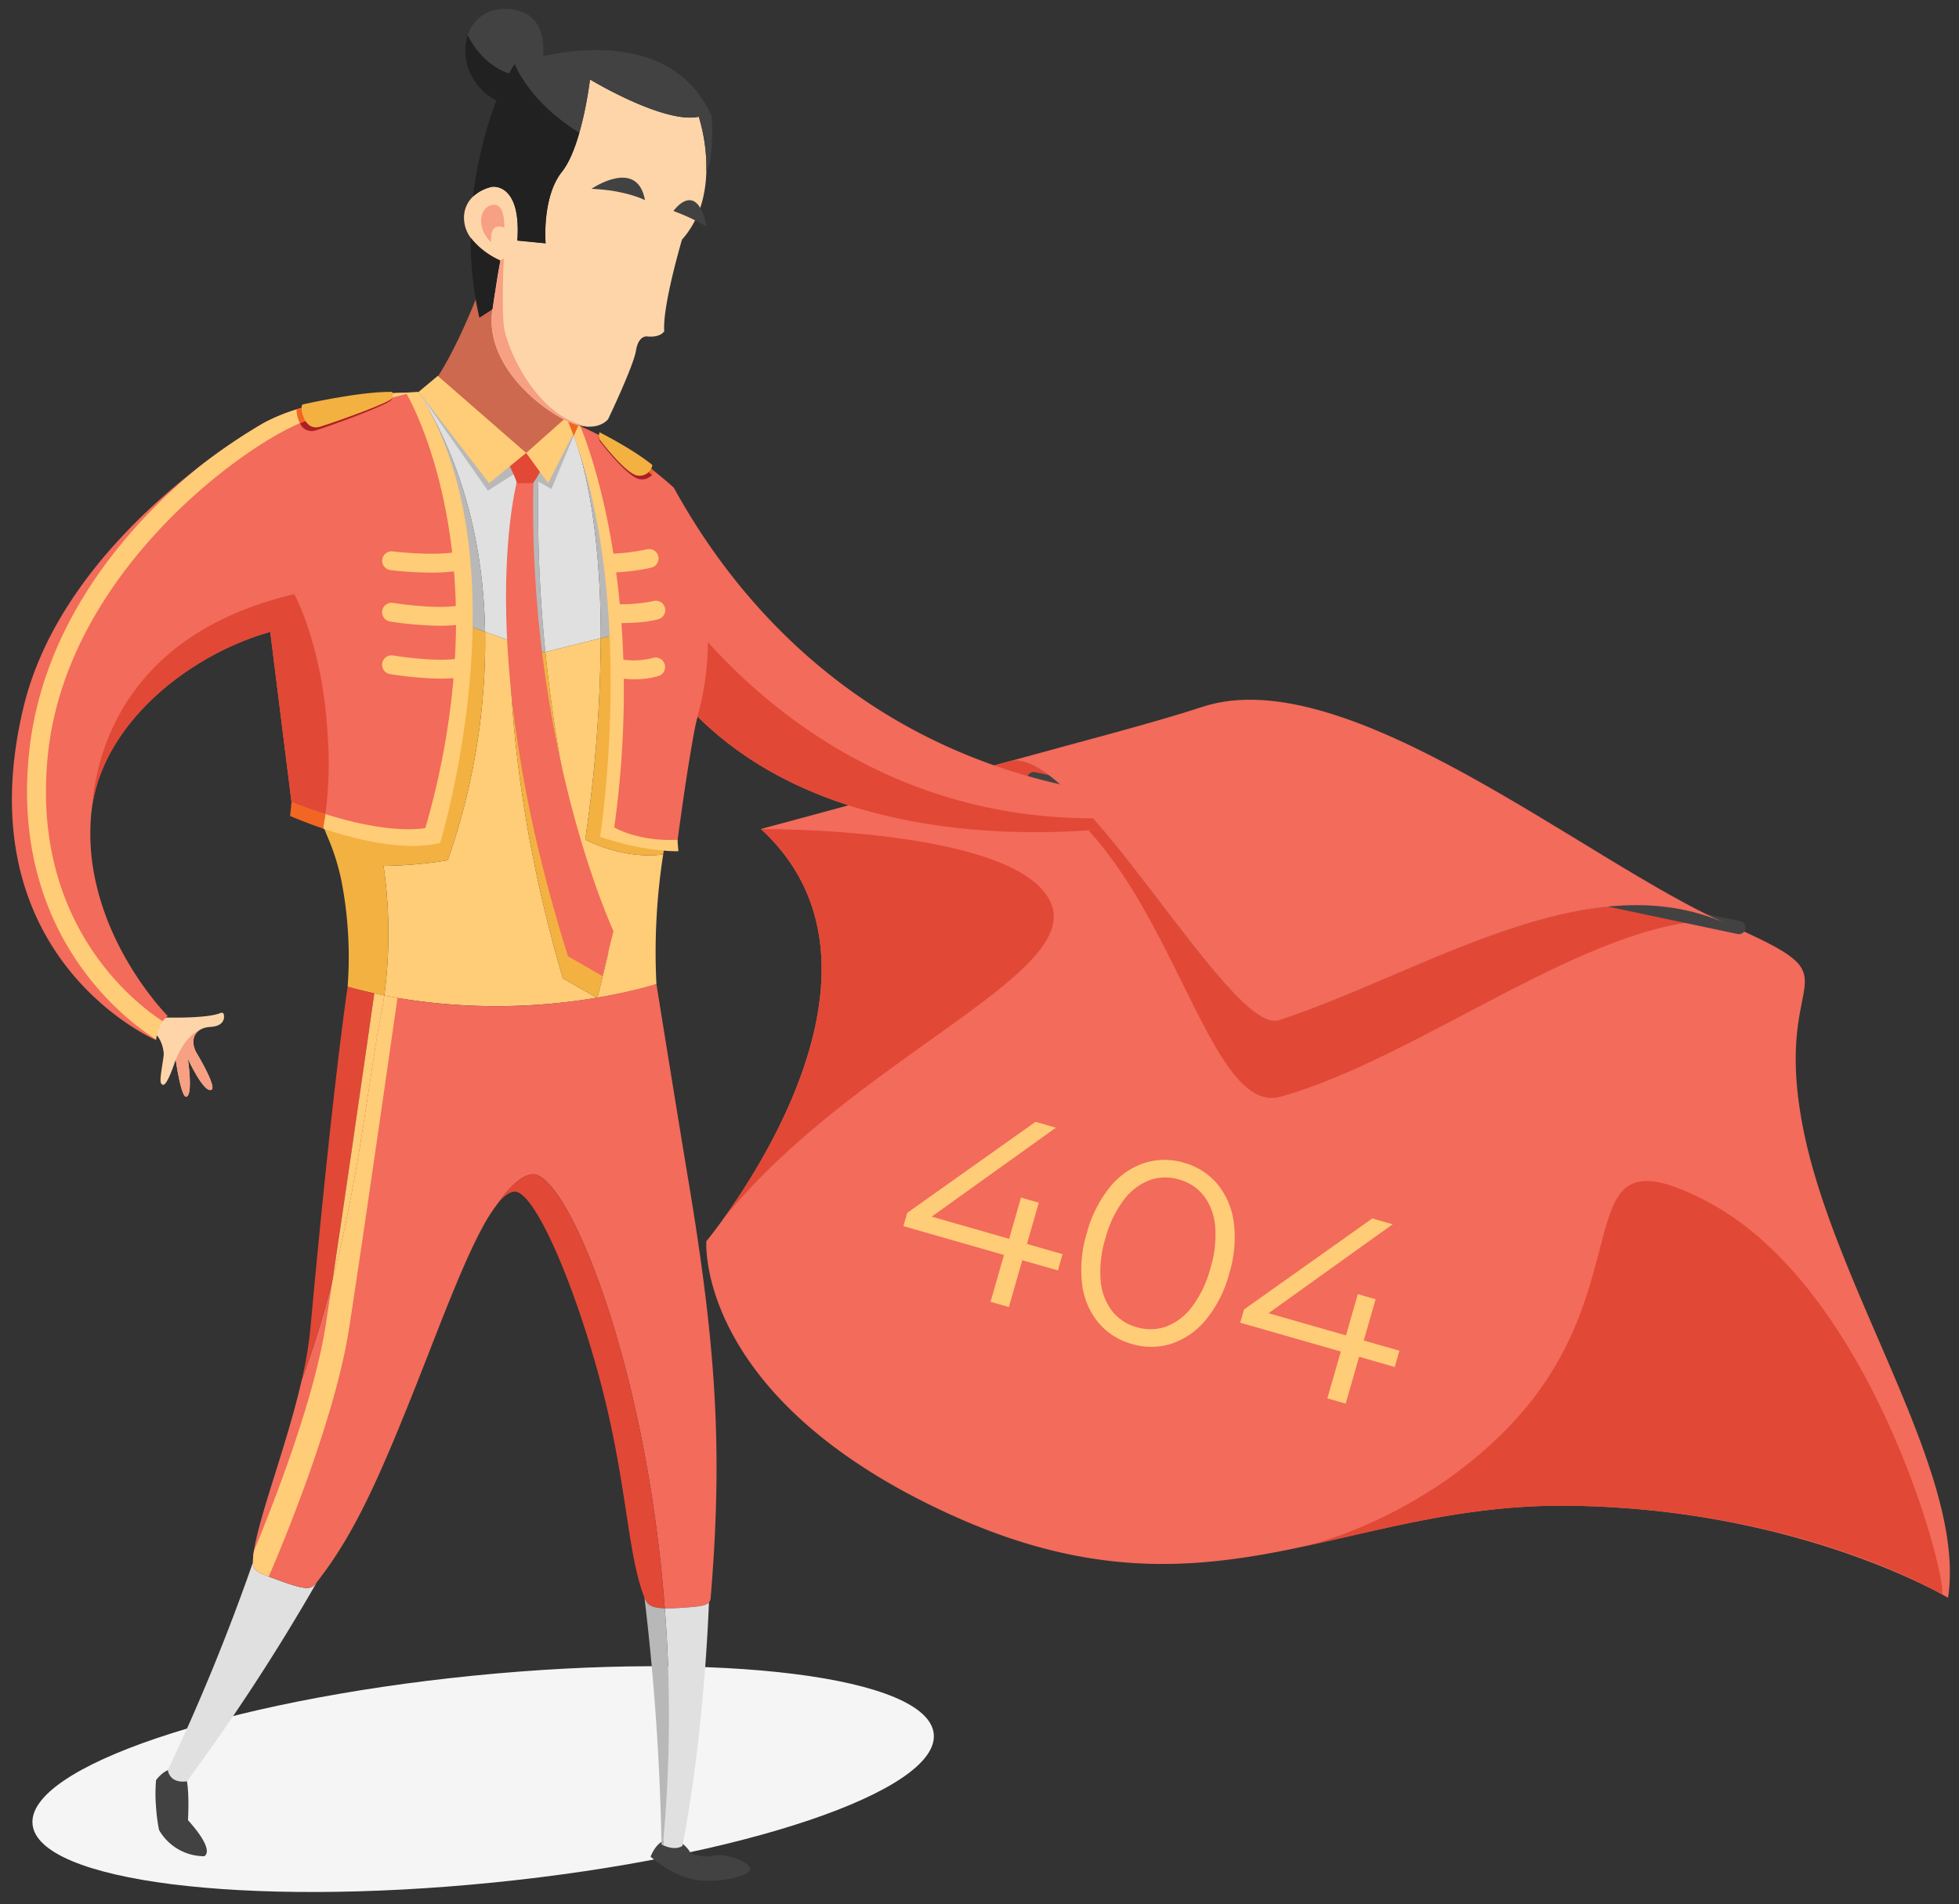 <svg xmlns="http://www.w3.org/2000/svg" xmlns:xlink="http://www.w3.org/1999/xlink" width="429" height="417" viewBox="0 0 429 417"><rect x="0" y="0" width="429" height="417" fill="#333333" stroke="none"/><defs><style>.a{fill:#fff;}.b{clip-path:url(#a);}.c{fill:#f5f5f5;}.d{fill:#f26b5b;}.e{fill:#e24836;}.f{fill:#424242;}.g{fill:#fc7;}.h{fill:#f3b142;}.i{fill:#b8b8b8;}.j{fill:#e0e0e0;}.k{fill:#cd694e;}.l{fill:#fdd5a9;}.m{fill:#f7a083;}.n{fill:#ac1f24;}.o{fill:#f16622;}.p{fill:#cd2027;}.q{fill:#212121;}</style><clipPath id="a"><rect class="a" width="429" height="417" transform="translate(746 507)"/></clipPath></defs><g class="b" transform="translate(-746 -507)"><g transform="translate(748.609 404.431)"><path class="c" d="M636.638,939.591c1.256,12.506-41.906,27.08-96.4,32.556s-99.695-.228-100.952-12.732,41.906-27.08,96.4-32.555S635.382,927.086,636.638,939.591Z" transform="translate(-434.767 -457.297)"/><g transform="translate(152.056 269.122)"><path class="d" d="M968.557,762.205s-32.345-19.478-82.72-20.161c-22.539-.309-40.755,5.185-59.043,9.052-.548.115-1.075.228-1.583.341-3.164.653-6.351,1.253-9.558,1.76-.362.06-.578.083-.631.092h-.011c-18.919,2.907-38.892,2.483-64.617-9.176-56.292-25.518-53.757-59.994-53.757-59.994a.509.509,0,0,1,.072-.092c.32-.383,1.665-2.047,3.568-4.7,10.448-14.461,37.848-58.36,8.307-85.492,0,0,22.146-5.958,47.861-13.024q3.225-.9,6.517-1.8c14.625-4.044,48.326,60.243,59.063,56.716,30.99-10.189,66.046-33.856,96.157-21.94.548.207,1.086.435,1.624.672,30.483,13.447,10.137,8.451,16.861,44.137,4.769,25.3,20.885,53.022,28.384,76.794a.419.419,0,0,0,.03.073C968.143,745.191,969.757,754.251,968.557,762.205Z" transform="translate(-696.62 -578.831)"/><path class="e" d="M962.695,613.791c-28.106-.025-65.2,30.093-95.774,38.666-18.841,5.282-26.119-66.781-65.963-71.643q3.225-.9,6.517-1.8c14.625-4.044,48.326,60.243,59.063,56.716C897.528,625.542,932.584,601.875,962.695,613.791Z" transform="translate(-741.132 -578.831)"/><path class="e" d="M1064.128,829.993s-31.062-18.753-81.436-19.435c-22.539-.308-40.755,5.185-59.043,9.051,10.053-2.245,30.231-10.123,46.036-26.812,30-31.676,10.6-65.673,42.778-48.965C1048.3,762.442,1064.986,824.789,1064.128,829.993Z" transform="translate(-793.475 -647.345)"/><path class="e" d="M703,690.494c10.448-14.461,37.848-58.36,8.307-85.492,0,0,56.24-.4,63.48,16.146C781.716,637,731.279,655.366,703,690.494Z" transform="translate(-699.341 -589.996)"/></g><g transform="translate(222.322 271.646)"><path class="f" d="M950.346,614.019a1.438,1.438,0,0,1-.33-.031L795.57,581.351a1.434,1.434,0,0,1,.592-2.806L950.61,611.182a1.434,1.434,0,0,1-.263,2.837Z" transform="translate(-794.432 -578.514)"/></g><g transform="translate(0 104.524)"><g transform="translate(56.58 59.186)"><path class="g" d="M612.636,605.563l7.417,4.262a131.687,131.687,0,0,1-43.641.041c-.951-.165-1.924-.341-2.886-.538a102.816,102.816,0,0,0-.176-28.384,93.248,93.248,0,0,0,14.067-1.241A144.794,144.794,0,0,0,595.6,529.68l2.927,1.034,2.379.837C601.186,550.512,603.876,575.834,612.636,605.563Z" transform="translate(-548.555 -452.45)"/><path class="h" d="M643.091,601.442l-2.369,9.744a1.012,1.012,0,0,1-.166.031l-7.417-4.262c-8.76-29.729-11.45-55.05-11.729-74.011l7.5,2.638.393-.093C633.254,574.455,643.091,601.442,643.091,601.442Z" transform="translate(-569.058 -453.843)"/><path class="i" d="M629.282,507.537l-.393.093-7.5-2.638c-.362-23.77,3.071-37.569,3.071-37.569l3.331.838A307.9,307.9,0,0,0,629.282,507.537Z" transform="translate(-569.038 -425.89)"/><path class="j" d="M626.728,492.11l-12.134,3.021a307.93,307.93,0,0,1-1.489-39.276l-3.331-.838s-3.433,13.8-3.072,37.569l-2.38-.837-2.927-1.034c-.3-16.6-3.859-35.221-14.461-52.372h.021c1.065,0,2.162.032,3.268.073a83.248,83.248,0,0,1,29.79,6.724c.093.506.217,1.034.372,1.593,0,0,.155.331.414,1C622.218,451.386,626.748,465.206,626.728,492.11Z" transform="translate(-554.351 -413.484)"/><path class="g" d="M659.492,607.894a97.044,97.044,0,0,1-12.9,2.938l2.369-9.744s-9.837-26.987-13.789-65.953l12.134-3.021a313.784,313.784,0,0,1-3.4,44.117s8.058,4.406,17.068,3.237A139.3,139.3,0,0,0,659.492,607.894Z" transform="translate(-574.93 -453.489)"/><path class="i" d="M620.817,447.734l-4.882,11.72-7.014-4.054-6.9,4.4-15.05-21.454c1.066,0,2.162.032,3.268.073a83.247,83.247,0,0,1,29.79,6.724c.093.506.217,1.034.372,1.593C620.4,446.731,620.558,447.062,620.817,447.734Z" transform="translate(-554.366 -413.484)"/><path class="k" d="M601.581,394.988S594.2,415.234,588.1,420.537c0,0,16.262,20.435,32.414,9.07l2.224-8.373Z" transform="translate(-554.849 -394.988)"/><path class="d" d="M622.737,470.307s-10.574,36.306,10.978,104.816l7.547,4.341,2.405-9.857s-19.112-41.086-17.5-99.97Z" transform="translate(-568.518 -426.835)"/><path class="e" d="M621.941,460.655a14.443,14.443,0,0,0,6.035.215l.776,2.5a17.382,17.382,0,0,1-2.327,4.312h-3.491a28.372,28.372,0,0,0-1.9-4.269Z" transform="translate(-568.899 -423.003)"/><g transform="translate(0 24.856)"><path class="h" d="M544.785,568.249c.332,1.169.631,2.359.879,3.548a87.438,87.438,0,0,1,1.376,23.388.305.305,0,0,0,.01-.062c1.956.548,3.91,1.023,5.835,1.448.734.166,1.459.32,2.193.466a102.808,102.808,0,0,0-.176-28.384c-.436.006-.22-.006.319-.014a93.794,93.794,0,0,0,13.748-1.226,144.791,144.791,0,0,0,8.182-50.023l-47-16.52c-.7,25.912,7.406,49.33,12.8,62.136a45.276,45.276,0,0,1,1.831,5.244" transform="translate(-530.106 -465.015)"/><path class="i" d="M577.184,490.712l-47-16.52a101.107,101.107,0,0,1,5.917-32.138,87.321,87.321,0,0,1,26.625-3.714C573.325,455.491,576.884,474.109,577.184,490.712Z" transform="translate(-530.138 -438.338)"/></g><path class="g" d="M586.761,435.427l4.192-3.5,19.36,16.879-8.12,6.62Z" transform="translate(-554.276 -410.748)"/><path class="g" d="M627.838,455.9l8.269-7.35,3.007,1.267-6.47,12.7Z" transform="translate(-571.8 -417.837)"/><path class="h" d="M676.9,522.1l-4.344,1.076-17.574,4.375-1.179.29a313.779,313.779,0,0,1-3.4,44.117s8.058,4.406,17.068,3.237A174.214,174.214,0,0,1,672,553.518c.33-.8.652-1.593.952-2.38a63.408,63.408,0,0,0,4.313-22.425A59.231,59.231,0,0,0,676.9,522.1Z" transform="translate(-581.426 -449.218)"/><path class="i" d="M674.438,491.426l-23.1,5.741c.02-31.88-6.341-45.379-6.341-45.379-.155-.559-.279-1.087-.372-1.593a78.473,78.473,0,0,1,15.609,9.061A58.385,58.385,0,0,1,674.438,491.426Z" transform="translate(-578.963 -418.54)"/></g><g transform="translate(30.063 219.859)"><path class="l" d="M494.138,683.836s4.561,7.541,3.382,8.213c-1.593.911-4.955-6.279-5.192-6.785.081.58,1.157,8.151-.383,8.307-1.046.114-2.142-7.148-2.276-8.048a.672.672,0,0,1-.01-.093s-.083.269-.217.683c-.042.114-.094.248-.135.393-.01.02-.01.041-.021.062-.59,1.685-1.717,4.613-2.43,4.406-.932-.268-.435-2,.164-6.341.146-1.024-.5-4.293-2.431-5.193s.342-3.662,2.762-3.2c0,0,9.268.279,12.164-1.014,0,0,.424-.093.59.114s.786,2.752-2.835,2.958h-.051a6.732,6.732,0,0,0-1.087.166,4.848,4.848,0,0,0-.683.228C493.393,679.585,493.031,681.768,494.138,683.836Z" transform="translate(-483.86 -675.209)"/><path class="m" d="M501.843,694.643c-1.593.911-4.955-6.278-5.192-6.785.081.579,1.157,8.151-.383,8.306-1.046.113-2.142-7.148-2.276-8.048,1.779-4.479,4.158-6.186,5.782-6.827-2.058.89-2.42,3.072-1.313,5.141C498.461,686.43,503.022,693.971,501.843,694.643Z" transform="translate(-488.182 -677.803)"/></g><g transform="translate(121.779 90.323)"><g transform="translate(0)"><path class="d" d="M771.611,532.941c-.2-.651-.372-1.1-.372-1.1-52.443-4.53-85.824-34.445-104.236-68a.221.221,0,0,1-.051-.042c-.011-.021-.032-.031-.053-.052-.341-.321-1.479-1.355-3.227-2.762-.135-.114-.28-.238-.434-.352-.166-.135-.331-.269-.507-.393-.187-.156-.373-.3-.569-.456a79.947,79.947,0,0,0-11.524-7.448v-.01c-1.3-.682-2.658-1.334-4.044-1.934h-.011c-.9-.393-1.82-.754-2.751-1.086.393.517,16.189,21.754,7.789,90.2,0,0,10.862,2.772,16.034,2.772,0,0,1.593-12.278,3.186-21.515.434-2.555.868-4.883,1.283-6.651.01-.062.03-.124.041-.186l.01.01c35.79,35.531,99.519,23.295,99.519,23.295a2.876,2.876,0,0,0,.393-1.707A10.434,10.434,0,0,0,771.611,532.941ZM659.69,462c-2.8-.207-8.968-8.42-8.968-8.42a1.767,1.767,0,0,1-.114-.869,78.25,78.25,0,0,1,11.607,8.327A2.88,2.88,0,0,1,659.69,462Z" transform="translate(-643.823 -449.3)"/><path class="g" d="M667.989,543.432s-6.889.3-17.15-3.144c0,0,7.985-50.519-5.772-87.789-.4-1.086-.817-2.151-1.252-3.206l2.266.9.423.166s4.438,10.034,7.251,27.9a43.954,43.954,0,0,0,7.231-.92,2.07,2.07,0,0,1,1.17,3.972,45.246,45.246,0,0,1-7.8,1.055c.3,2.224.569,4.562.806,6.993.062,0,.114-.021.175-.021a33.167,33.167,0,0,0,7.087-.672,2.069,2.069,0,1,1,1.158,3.972,24.573,24.573,0,0,1-4.5.7c-1.613.114-3.03.134-3.569.134.187,2.587.331,5.255.424,8.038.115,0,.229,0,.352.01a16.414,16.414,0,0,0,6.124-.413,2.073,2.073,0,0,1,1.221,3.962,18.374,18.374,0,0,1-5.276.714,20.278,20.278,0,0,1-2.327-.125,217.4,217.4,0,0,1-2.089,32.563s5.193,3.144,13.83,2.71Z" transform="translate(-643.815 -449.293)"/><path class="e" d="M793.175,571.5a2.876,2.876,0,0,1-.393,1.707s-63.729,12.237-99.519-23.295a61.381,61.381,0,0,0,2.286-16.281C711.624,551.453,743.69,576.817,793.175,571.5Z" transform="translate(-664.911 -485.273)"/><path class="n" d="M667.25,463.573a2.88,2.88,0,0,1-2.525.962c-2.8-.207-8.968-8.42-8.968-8.42a1.765,1.765,0,0,1-.114-.869A78.228,78.228,0,0,1,667.25,463.573Z" transform="translate(-648.859 -451.833)"/><path class="o" d="M667.783,462.41a.034.034,0,0,1-.01.021,3.294,3.294,0,0,1-.518.8,78.223,78.223,0,0,0-11.606-8.327,2.482,2.482,0,0,1,.032-.373v-.01c0-.03.01-.052.01-.083a55.8,55.8,0,0,1,7.562,4.479C664.866,460.072,666.428,461.3,667.783,462.41Z" transform="translate(-648.864 -451.486)"/><path class="h" d="M655.773,453.476s7.435,3.75,11.572,7.177a2.869,2.869,0,0,1-3.1,2.327c-2.651-.194-8.469-7.952-8.469-7.952A2.265,2.265,0,0,1,655.773,453.476Z" transform="translate(-648.863 -451.078)"/></g><g transform="translate(126.219 78.791)"><path class="l" d="M877.1,601.854c-.238.115-.566-.172-.566-.172a3.61,3.61,0,0,0-.3-.332c-2.4-2.488-10.057-6.156-10.057-6.156a3.318,3.318,0,0,1-2.121-2.147c-.318-1.037,0-2.015,1.147-1.967,2.131.091,4.193-2.517,4.548-3.5a1.712,1.712,0,0,1,1.965-.831c1.016.2.741,1.34.741,1.34s1.208-1.45,2.147-.823c1.291.855.422,1.8.139,2.2.36-.279,1.775-2.043,2.781-.5.74,1.134-1.814,2.6-1.814,2.6-2.421,1.646-2.891,4.508.233,6.353S877.33,601.735,877.1,601.854Z" transform="translate(-863.945 -586.707)"/><path class="m" d="M876.326,606.067c-2.4-2.488-10.057-6.156-10.057-6.156a3.317,3.317,0,0,1-2.121-2.147c.7.424,2.838,1.469,4.481,2.319C870.834,601.209,875.057,604.187,876.326,606.067Z" transform="translate(-864.032 -591.424)"/></g></g><path class="o" d="M646.081,450.193l-1.014,2.307c-.4-1.086-.817-2.151-1.252-3.206Z" transform="translate(-522.036 -358.97)"/><path class="p" d="M654.967,669.4l-.031.114-.135-.083A.98.98,0,0,0,654.967,669.4Z" transform="translate(-526.723 -452.872)"/><g transform="translate(31.445 340.242)"><path class="f" d="M492.427,964.553s-2.749-2.331-6.038,1.852a35.132,35.132,0,0,0,0,5.918,37.049,37.049,0,0,0,.66,5.019,11.388,11.388,0,0,0,9.86,5.738s2.751-.9-3.525-7.889C493.384,975.192,493.921,966.405,492.427,964.553Z" transform="translate(-486.27 -918.755)"/><path class="j" d="M523.639,889.455a455.579,455.579,0,0,1-28.456,43.63c-3.93.537-4.169-2.45-4.169-2.45a465.3,465.3,0,0,0,18.61-45.473c0,1.8.92,2.171,5.979,4.014C521.746,891.389,522.409,891.046,523.639,889.455Z" transform="translate(-488.294 -885.162)"/></g><path class="l" d="M545.419,616.928" transform="translate(-480.058 -430.486)"/><g transform="translate(99.012)"><path class="f" d="M621.245,304.407a13.123,13.123,0,0,1-.464,2.294,8.85,8.85,0,0,1-6.176,6.328c-8.007-1.816-11.556-9.817-9.5-15.5a8.167,8.167,0,0,1,7.624-5.759C624.541,291.49,621.245,304.407,621.245,304.407Z" transform="translate(-604.289 -291.766)"/><path class="q" d="M620.781,310.989a8.85,8.85,0,0,1-6.176,6.328c-8.007-1.816-11.557-9.817-9.5-15.5C607.042,305.672,611.556,311.669,620.781,310.989Z" transform="translate(-604.289 -296.054)"/><path class="l" d="M657.173,338.8c-.124,4.923-1.355,10.509-5.338,14.978,0,0-4.3,14.5-3.889,20.067,0,0-.765,1.448-3.765,1.138,0,0-1.18-.186-1.934,1.427a6.368,6.368,0,0,0-.487,1.676c-.548,3.4-6.093,15-6.093,15s-2.865,3.982-10.541-.393-16.312-13.374-14.812-23.48c.01-.062.02-.114.031-.176.6-4.034.993-6.548,1.252-8.12l.03-.186c.259-1.552.373-2.1.414-2.286a.253.253,0,0,0,.02-.083,16.988,16.988,0,0,1-6.5-4.976,7.424,7.424,0,0,1-1.458-4.158,6.3,6.3,0,0,1,1.976-4.882,8.957,8.957,0,0,1,4.137-2.131s6.455-1.044,5.565,11.772l6.185.611v-.011c-.03-.372-.776-10.188,3.579-15.661,4.428-5.565,6.145-20.222,6.145-20.222s16.218,9.816,23.822,8.161A38.439,38.439,0,0,1,657.173,338.8Z" transform="translate(-604.108 -303.257)"/><path class="f" d="M691.356,370.605a44.685,44.685,0,0,0-7.276-3.414S689.133,360.031,691.356,370.605Z" transform="translate(-638.226 -322.933)"/><path class="f" d="M664.5,361.139s-4.167-2.178-11.715-2.479C652.784,358.66,662.8,351.763,664.5,361.139Z" transform="translate(-624.874 -319.261)"/><path class="m" d="M615.7,371.58s.3-5.628-2.69-4.974-3.3,5.317-.184,8.178C612.826,374.784,612.214,370.188,615.7,371.58Z" transform="translate(-606.888 -323.672)"/><path class="f" d="M666.357,331.084a8.381,8.381,0,0,1-.917,2.953,38.308,38.308,0,0,0-1.657-11.94c-7.6,1.655-23.829-8.161-23.829-8.161a83.032,83.032,0,0,1-2.338,11.693c-11.4-7.109-14.14-15.1-14.14-15.1a.136.136,0,0,1,.034-.015c1.21-.423,32.719-11.36,43.061,11.378A47.864,47.864,0,0,1,666.357,331.084Z" transform="translate(-612.371 -298.488)"/><path class="q" d="M627.012,336.394c-4.44,5.571-3.574,15.664-3.574,15.664l-6.191-.6c.9-12.827-5.559-11.773-5.559-11.773a9.025,9.025,0,0,0-4.147,2.128c.158-1.368.352-2.761.588-4.169,2.858-16.932,8.549-24.868,8.549-24.868s2.744,7.987,14.14,15.1C629.88,331.157,628.628,334.371,627.012,336.394Z" transform="translate(-605.572 -300.729)"/><path class="q" d="M613.154,384.167a16.964,16.964,0,0,1-6.495-4.979,74.9,74.9,0,0,0,1.9,17.509l2.873-1.854C612.9,384.913,613.154,384.167,613.154,384.167Z" transform="translate(-605.196 -329.062)"/><path class="m" d="M636.042,423.891a13.145,13.145,0,0,1-6.424-2.048c-7.675-4.386-16.311-13.374-14.811-23.481.01-.062.019-.114.031-.175.6-4.034.993-6.548,1.252-8.12l.03-.186c.249-1.241.383-2.037.414-2.286a.254.254,0,0,0,.02-.082,6.2,6.2,0,0,0,.776-.476c-.248,3.248-.437,12.917.089,15.49C618.649,408.538,625.339,422.305,636.042,423.891Z" transform="translate(-608.599 -332.41)"/></g><g transform="translate(52.775 213.594)"><path class="d" d="M623.718,798.66a1.708,1.708,0,0,1-.372,1c-.7.806-2.463.952-6.2,1.2-1.407.092-2.545.133-3.476.1-4.117-53.828-21.039-94.192-28.569-95.029a1.077,1.077,0,0,0-.259-.021c-2.648.031-5.679,3.423-7.975,6.693-.01.01-.021.01-.01.02a35.593,35.593,0,0,0-3.217,5.12c-.29.518-.444.828-.444.828-3.352,6.434-6.952,15.567-10.52,24.691q-.156.418-.311.806c-.423,1.077-.837,2.152-1.262,3.217-.01.043-.032.073-.041.115-10.044,25.631-15.371,37.279-23.543,47.778-.01.01-.02.03-.031.04-1.231,1.594-1.893,1.936-8.037-.279-.983-.361-1.82-.66-2.514-.931-2.865-1.1-3.465-1.635-3.465-3.081v-.01a16.516,16.516,0,0,1,.217-2.493c1.21-7.976,7.179-23.1,10.448-37.343v-.01a224.142,224.142,0,0,0,6.775-22.012c5.027-19.633,7.251-37.745,9.371-50.986.434-2.73.869-5.244,1.324-7.53.248-1.263.466-2.534.642-3.8.961.2,1.935.372,2.886.538a129.517,129.517,0,0,0,56.705-3.01.6.6,0,0,0,.011.092.04.04,0,0,1,.01.032c.341,2.152,5.264,32.677,6.951,42.72C624.948,743.807,626.4,766.428,623.718,798.66Z" transform="translate(-523.472 -664.283)"/><g transform="translate(0 2.469)"><path class="g" d="M555.132,669.127c-.362,2.5-.951,6.62-1.685,11.719-2.5,17.4-6.661,46.176-8.938,60.782-3.144,20.233-15.164,48.689-17.575,54.222-2.865-1.106-3.464-1.633-3.464-3.082v-.01a16.508,16.508,0,0,1,.217-2.494c3.982-9.587,13.127-32.8,15.713-49.422.444-2.845.952-6.217,1.51-9.942,5.026-19.632,7.25-37.743,9.371-50.985.434-2.731.868-5.244,1.324-7.53.249-1.263.466-2.535.641-3.8C553.208,668.786,554.181,668.962,555.132,669.127Z" transform="translate(-523.47 -668.589)"/></g><path class="e" d="M552.153,665.252a.3.3,0,0,1-.01.062.175.175,0,0,1-.01.072c-.28,1.851-3.4,23.046-8.141,74.734a86.8,86.8,0,0,1-1.924,11.369,223.768,223.768,0,0,0,6.776-22.013c2.357-15.712,5.533-37.61,7.541-51.585.7-4.913,1.272-8.854,1.6-11.192C556.064,666.275,554.109,665.8,552.153,665.252Z" transform="translate(-531.404 -664.696)"/><path class="e" d="M653.4,831.945c-3.083-.083-3.879-.839-4.448-2.307,0-.01-.01-.01-.01-.02-3.941-10.158-3.734-26.005-10.23-49.495-5.833-21.113-14.233-40.022-18.381-39.433-1.17.166-2.421,1.2-3.734,2.9,2.3-3.27,5.327-6.662,7.975-6.693a1.064,1.064,0,0,1,.259.021C632.363,737.752,649.285,778.116,653.4,831.945Z" transform="translate(-563.2 -695.26)"/><path class="g" d="M563.03,667.777c-.332,2.338-.9,6.279-1.6,11.192-2.007,13.975-5.183,35.873-7.54,51.585,5.026-19.631,7.25-37.744,9.371-50.984.434-2.731.868-5.244,1.324-7.53.249-1.263.465-2.535.641-3.8C564.488,668.1,563.764,667.943,563.03,667.777Z" transform="translate(-536.446 -665.774)"/></g><g transform="translate(138.529 347.972)"><path class="f" d="M684.57,999.688a16.318,16.318,0,0,1-3.148-1.058,25.017,25.017,0,0,1-6.073-3.891s1-2.75,2.9-3.487,4.44.138,5.889,2.728a8.262,8.262,0,0,0,4.924.553,7.828,7.828,0,0,1,3.6.2c2.127.508,4.215,1.563,4.488,2.592C697.591,998.992,689.572,1000.785,684.57,999.688Z" transform="translate(-674.018 -938.043)"/><path class="j" d="M690.157,900.392c-1.355,32.263-5.824,53.345-5.824,53.345-1.511.951-3.486.185-4.251-.176a302.714,302.714,0,0,0,.4-51.864c.931.03,2.069-.01,3.476-.1C687.694,901.344,689.453,901.2,690.157,900.392Z" transform="translate(-676.037 -899.389)"/><path class="i" d="M677.073,952.814a2.71,2.71,0,0,1-.321-.165,540.25,540.25,0,0,0-3.724-54.007c.569,1.468,1.365,2.225,4.448,2.307A302.705,302.705,0,0,1,677.073,952.814Z" transform="translate(-673.028 -898.642)"/></g><g transform="translate(0 83.861)"><path class="d" d="M523.686,536.22a66.534,66.534,0,0,1-23.657-4.407,33.623,33.623,0,0,1-7.375-3.837L488,490.727c-17,4.717-36.359,19.364-39.038,38.438-.072.548-.134,1.1-.186,1.655a47.808,47.808,0,0,0,.911,14.213c.041.175.063.32.093.434.01.052.021.1.032.155a.184.184,0,0,1,.01.051h.01c3.879,17.326,15.723,29.17,15.723,29.17a10.841,10.841,0,0,0-1.147,1.128,5,5,0,0,0-1.4,4.012,1.351,1.351,0,0,0,.041.177s-42.161-17.978-29.117-72.8c5.658-23.78,24.752-42.182,38.3-52.64.01-.021.021-.021.021-.021a127.342,127.342,0,0,1,14.243-9.693,40.731,40.731,0,0,1,7.262-3.01,90.507,90.507,0,0,1,20.905-3.527c2.586-.144,4.189-.144,4.189-.144C542.843,479.617,523.686,536.22,523.686,536.22Z" transform="translate(-431.428 -438.152)"/><g transform="translate(3.313 0.173)"><path class="g" d="M521.32,438.325l-4.148,1.106-17.43,4.624a18.657,18.657,0,0,0-2.772.962c-13.767,5.813-50.934,33.328-55.154,72.211-4.014,37,18.785,54.647,25.053,58.743a9.881,9.881,0,0,0-1.4,4.012c-5.586-3.485-32.2-22.363-27.774-63.2,3.011-27.763,21.05-49.019,37-62.063.01-.021.021-.021.021-.021a127.331,127.331,0,0,1,14.243-9.693,40.724,40.724,0,0,1,7.262-3.01c.476-.145.952-.29,1.438-.435a1.552,1.552,0,0,0,.175-.052c.89-.259,1.8-.486,2.7-.7.454-.114.9-.217,1.354-.31.373-.083.756-.166,1.127-.238.529-.114,1.045-.207,1.563-.3.33-.062.662-.124.993-.176.993-.176,1.965-.331,2.906-.455.424-.062.838-.114,1.252-.165s.817-.1,1.21-.145.787-.093,1.168-.135.756-.072,1.128-.114.723-.062,1.065-.093c.175-.021.351-.031.517-.042s.342-.021.507-.041q.962-.062,1.8-.124C519.716,438.325,521.32,438.325,521.32,438.325Z" transform="translate(-437.205 -438.325)"/></g><path class="g" d="M575.871,536.817c-7.955,1.914-18.65-.807-25.643-3.155.249-1.179.4-2.235.518-3.165,14.874,4.686,21.9,3.041,21.9,3.041a169.964,169.964,0,0,0,6.175-32.81c-.889.061-1.811.1-2.751.1a76.572,76.572,0,0,1-11.172-.993,2.067,2.067,0,0,1,.693-4.076c.094.01,8.255,1.375,13.52.786.144-2.565.238-5.058.248-7.468a32.486,32.486,0,0,1-3.547.176,76.308,76.308,0,0,1-10.9-.931,2.065,2.065,0,1,1,.672-4.076c.083.01,8.483,1.365,13.736.673q-.108-3.941-.4-7.572a40.97,40.97,0,0,1-4.966.268,81.678,81.678,0,0,1-8.978-.548,2.07,2.07,0,0,1,.518-4.107c.083.011,7.778.952,13.022.27-2.575-22.581-10.136-35.035-10.136-35.035l2.8-.176C594.728,475.354,575.871,536.817,575.871,536.817Z" transform="translate(-482.11 -438.023)"/><path class="n" d="M561.639,440.254c-.031.114-.073.249-.124.393-.414,1.034-12.61,5.483-16.55,6.754a2.8,2.8,0,0,1-3.528-1.562,18.664,18.664,0,0,1,2.772-.962Z" transform="translate(-478.36 -438.975)"/><path class="o" d="M561.083,439.539l-17.43,4.624a18.686,18.686,0,0,0-2.772.962,6.414,6.414,0,0,1-.744-3.02c.476-.145.952-.29,1.438-.435a1.6,1.6,0,0,0,.176-.052c.89-.249,1.8-.486,2.7-.7.454-.114.9-.217,1.354-.31.373-.083.756-.166,1.127-.238.529-.114,1.045-.207,1.563-.3.33-.063.662-.124.992-.176.993-.176,1.965-.332,2.906-.455.424-.062.838-.114,1.252-.165s.817-.1,1.21-.145.787-.093,1.169-.135.756-.083,1.128-.114.723-.072,1.065-.093c.175-.021.351-.031.517-.042s.342-.021.507-.041q.962-.077,1.8-.124A1.5,1.5,0,0,1,561.083,439.539Z" transform="translate(-477.804 -438.259)"/><path class="h" d="M542.3,440.787s12.327-2.845,19.568-2.759c0,0,.388.43,0,1.378s-11.981,5.07-15.731,6.242S541.593,440.944,542.3,440.787Z" transform="translate(-478.627 -438.024)"/><g transform="translate(17.533 44.31)"><path class="e" d="M506.3,515.3c-34,8-42.989,30.793-44.293,46.7,2.679-19.074,22.034-33.721,39.038-38.438l4.655,37.249.016.011c2.649,1.052,5.114,1.917,7.394,2.639a83.56,83.56,0,0,0,.539-16.849C512.591,526.507,506.3,515.3,506.3,515.3Z" transform="translate(-462.006 -515.302)"/><path class="o" d="M538,594.692l-.023-.009-.3,3.062s2.9,1.3,7.2,2.752c.154-.73.265-1.4.359-2.031.057-.39.115-.78.159-1.134C543.11,596.609,540.646,595.744,538,594.692Z" transform="translate(-494.287 -549.167)"/></g></g></g><path class="d" d="M969.164,604.561c-30.472-13.447-66.232,10.892-97.781,21.267-10.736,3.527-44.437-60.761-59.063-56.716,14.626-4.045,31.61-8.409,42.337-11.937C886.206,546.81,938.692,591.114,969.164,604.561Z" transform="translate(-593.923 -299.806)"/><path class="g" d="M37.526-10.672h-8.12V0H25.23V-10.672H2.32v-3.016L23.838-40.6h4.64L7.714-14.384H25.346v-9.4h4.06v9.4h8.12ZM57.536.348a14.6,14.6,0,0,1-8.381-2.494,16.345,16.345,0,0,1-5.742-7.163A27.064,27.064,0,0,1,41.354-20.3a27.064,27.064,0,0,1,2.059-10.991,16.345,16.345,0,0,1,5.742-7.163,14.6,14.6,0,0,1,8.381-2.494,14.6,14.6,0,0,1,8.381,2.494,16.534,16.534,0,0,1,5.771,7.163A26.736,26.736,0,0,1,73.776-20.3,26.735,26.735,0,0,1,71.688-9.309a16.534,16.534,0,0,1-5.771,7.163A14.6,14.6,0,0,1,57.536.348Zm0-3.828a10.285,10.285,0,0,0,6.235-1.972,12.747,12.747,0,0,0,4.205-5.742A24.53,24.53,0,0,0,69.484-20.3a24.53,24.53,0,0,0-1.508-9.106,12.747,12.747,0,0,0-4.205-5.742,10.285,10.285,0,0,0-6.235-1.972A10.285,10.285,0,0,0,51.3-35.148,12.747,12.747,0,0,0,47.1-29.406,24.53,24.53,0,0,0,45.588-20.3,24.53,24.53,0,0,0,47.1-11.194,12.747,12.747,0,0,0,51.3-5.452,10.285,10.285,0,0,0,57.536-3.48Zm56.724-7.192h-8.12V0h-4.176V-10.672H79.054v-3.016L100.572-40.6h4.64L84.448-14.384H102.08v-9.4h4.06v9.4h8.12Z" transform="translate(190.054 380.716) rotate(16)"/></g></g></svg>
